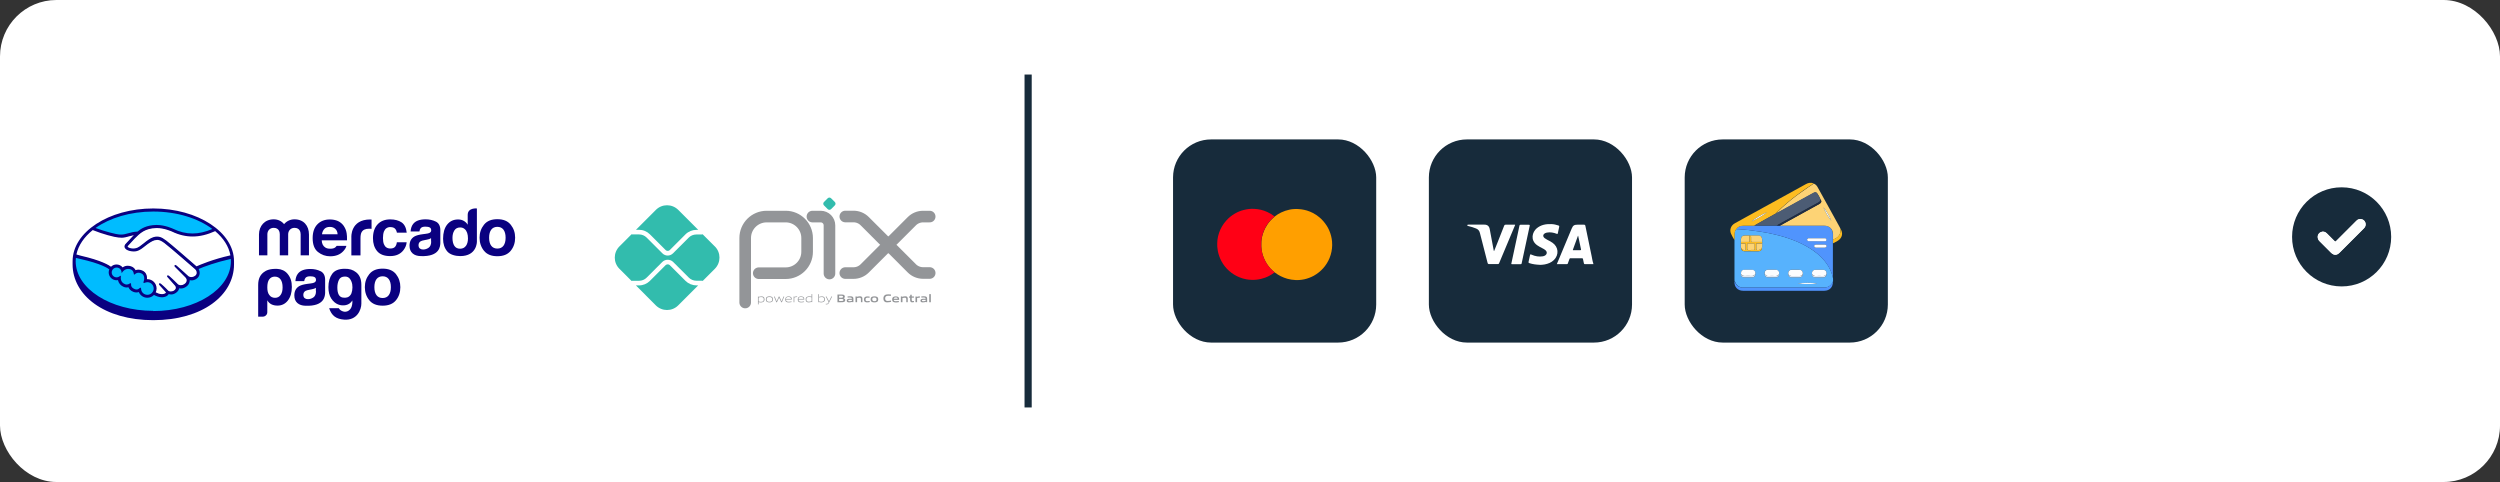 <?xml version="1.0" encoding="UTF-8"?>
<svg xmlns="http://www.w3.org/2000/svg" version="1.1" viewBox="0 0 372.62 71.84">
  <rect x="0" y="0" width="372.62" height="71.84" fill="#333333" stroke="none"/>
  <defs>
    <style>
      .cls-1 {
        fill: #fdbc20;
      }

      .cls-2 {
        fill: #fad277;
      }

      .cls-3 {
        fill: #32bcad;
      }

      .cls-4 {
        fill: #fefcf6;
      }

      .cls-5 {
        stroke: #939598;
        stroke-linecap: round;
        stroke-linejoin: round;
        stroke-width: 1.73px;
      }

      .cls-5, .cls-6 {
        fill: none;
      }

      .cls-7 {
        fill: #fff;
      }

      .cls-8 {
        fill: #ff0015;
      }

      .cls-9 {
        fill: #212d44;
      }

      .cls-10 {
        fill: #fefaf0;
      }

      .cls-11 {
        fill: #fdfefd;
      }

      .cls-12 {
        fill: #172b3b;
      }

      .cls-6 {
        stroke: #172b3b;
        stroke-miterlimit: 10;
        stroke-width: 1.07px;
      }

      .cls-13 {
        fill: #5094fe;
      }

      .cls-14 {
        fill: #0a0080;
      }

      .cls-15 {
        fill: #57b2fd;
      }

      .cls-16 {
        fill: #ff9f00;
      }

      .cls-17 {
        fill: #dfe6f0;
      }

      .cls-18 {
        fill: #fdd375;
      }

      .cls-19 {
        fill: #5094fd;
      }

      .cls-20 {
        fill: #939598;
      }

      .cls-21 {
        fill: #00bcff;
      }

      .cls-22 {
        fill: #fdbc22;
      }

      .cls-23 {
        fill: #4c5c74;
      }

      .cls-24 {
        fill: #f4fafe;
      }

      .cls-25 {
        fill: #fed373;
      }

      .cls-26 {
        fill: #fcfdfe;
      }
    </style>
  </defs>
  <!-- Generator: Adobe Illustrator 28.6.0, SVG Export Plug-In . SVG Version: 1.2.0 Build 709)  -->
  <g>
    <g id="Camada_1">
      <path class="cls-7" d="M135.35,46.24c-.33,0-.7.19-.74.16-.03-.02.02-.15.05-.23.03-.08.47-1.39-.6-1.85-.82-.35-1.31.04-1.48.22-.04.05-.07.04-.07-.02-.02-.24-.12-.88-.83-1.09-1.01-.31-1.65.39-1.82.65-.07-.57-.56-1.02-1.15-1.02-.64,0-1.17.52-1.17,1.17,0,.64.52,1.17,1.17,1.17.31,0,.6-.12.81-.33,0,0,0,.02,0,.04-.05.29-.14,1.34.96,1.76.44.17.82.04,1.13-.17.09-.07.11-.04.09.05-.04.27.01.85.82,1.17.62.25.98,0,1.22-.23.1-.09.13-.08.14.07.03.78.68,1.4,1.46,1.4.81,0,1.47-.66,1.47-1.47s-.66-1.46-1.47-1.47h0Z"/>
      <rect class="cls-7" width="372.62" height="71.84" rx="8.41" ry="8.41"/>
      <line class="cls-6" x1="153.24" y1="11.11" x2="153.24" y2="60.73"/>
      <rect class="cls-12" x="174.84" y="20.78" width="30.28" height="30.28" rx="5.67" ry="5.67"/>
      <rect class="cls-12" x="212.97" y="20.78" width="30.28" height="30.28" rx="5.67" ry="5.67"/>
      <rect class="cls-12" x="251.1" y="20.78" width="30.28" height="30.28" rx="5.67" ry="5.67"/>
      <g>
        <path class="cls-16" d="M189.97,32.27s.03-.01.05-.02c.29-.23.6-.42.93-.58.4-.19.81-.33,1.24-.42.22-.05.45-.08.68-.09.21-.02.43-.02.64,0,.15,0,.3.02.45.04.29.04.56.1.84.18.31.1.61.22.9.37.33.18.65.38.94.63.44.36.8.79,1.11,1.27.3.47.51.98.65,1.52.07.27.11.54.14.82.02.18.02.36.02.54-.01.67-.14,1.31-.39,1.93-.23.56-.55,1.07-.95,1.52-.4.45-.87.82-1.4,1.12-.45.24-.92.42-1.42.53-.23.05-.46.08-.7.1-.2.02-.41.02-.61.01-.41-.02-.81-.08-1.21-.19-.35-.1-.68-.23-1-.39-.29-.15-.57-.32-.83-.52-.02-.01-.03-.03-.06-.03,0-.01-.01-.02-.02-.02-.09-.08-.19-.15-.27-.23-.13-.12-.25-.24-.37-.37-.13-.14-.25-.29-.36-.45-.13-.19-.26-.38-.36-.59-.07-.13-.13-.26-.19-.4-.11-.25-.2-.52-.27-.78-.06-.21-.1-.43-.12-.65-.02-.13-.03-.26-.03-.39,0-.25,0-.5.01-.75.01-.12.03-.25.04-.37.04-.24.09-.47.16-.7.1-.32.22-.62.37-.91.11-.21.23-.41.36-.6.15-.21.31-.41.48-.59.11-.11.22-.22.34-.33.04-.03.07-.06.11-.09.04-.04.08-.06.11-.1Z"/>
        <path class="cls-8" d="M189.97,32.27s-.08.07-.11.1c-.03.03-.07.06-.11.09-.12.1-.23.21-.34.33-.17.19-.34.38-.48.59-.13.19-.26.39-.36.6-.15.29-.28.6-.37.91-.07.23-.12.46-.16.7-.02.12-.03.24-.04.37-.02.25-.02.5-.01.75,0,.13.02.26.03.39.03.22.07.44.12.65.07.27.16.53.27.78.06.14.12.27.19.4.11.2.23.4.36.59.11.16.23.31.36.45.12.13.24.25.37.37.09.08.18.16.27.23,0,0,.02.01.02.02-.25.2-.52.37-.8.52-.39.21-.8.36-1.23.46-.23.06-.46.09-.7.12-.24.03-.49.03-.73.02-.26,0-.51-.04-.76-.08-.34-.06-.68-.16-1-.29-.58-.23-1.11-.56-1.57-.97-.47-.42-.85-.9-1.14-1.45-.25-.47-.42-.96-.53-1.48-.04-.23-.07-.46-.09-.69-.02-.34,0-.68.03-1.01.04-.34.12-.68.23-1.01.23-.69.59-1.3,1.08-1.85.38-.43.82-.78,1.31-1.06.4-.23.83-.41,1.28-.52.27-.07.54-.12.81-.15.25-.03.49-.03.74-.02.7.03,1.37.18,2,.48.38.17.74.39,1.06.65Z"/>
      </g>
      <g>
        <path class="cls-7" d="M237.51,39.37c-.42,0-.84,0-1.27,0-.12,0-.15-.04-.17-.15-.03-.2-.09-.41-.13-.61-.02-.09-.05-.12-.14-.12-.58,0-1.15,0-1.73,0-.1,0-.12.05-.15.12-.08.22-.16.44-.24.66-.02.06-.05.1-.13.1-.49,0-.99,0-1.51,0,.13-.32.26-.63.39-.93.61-1.46,1.22-2.92,1.83-4.38.19-.45.37-.57.85-.57.32,0,.64,0,.95,0,.15,0,.21.03.24.19.31,1.5.61,2.99.93,4.49.08.37.12.74.25,1.1v.11ZM235.22,35.15s-.02,0-.03,0c-.25.69-.5,1.38-.75,2.06-.04.12.06.08.11.08.32,0,.65,0,.97,0,.13,0,.15-.04.12-.16-.14-.66-.28-1.33-.42-1.99Z"/>
        <path class="cls-7" d="M222.69,37.43c.18-.44.35-.88.53-1.32.32-.82.65-1.64.97-2.46.05-.12.11-.16.24-.16.46,0,.93,0,1.39,0,.02.07-.02.12-.04.16-.78,1.85-1.56,3.71-2.33,5.56-.05.13-.12.16-.24.15-.41,0-.82,0-1.23,0-.15,0-.22-.03-.26-.19-.37-1.48-.77-2.96-1.14-4.44-.08-.33-.25-.54-.56-.67-.38-.15-.77-.28-1.17-.37-.05-.01-.15.01-.14-.1,0-.11.07-.12.17-.11.79,0,1.58,0,2.37,0,.44,0,.71.22.79.66.2,1.05.4,2.1.59,3.15,0,.04,0,.09.06.12Z"/>
        <path class="cls-7" d="M229.51,39.47c-.52-.02-1.05-.08-1.56-.25-.11-.04-.15-.08-.12-.21.08-.3.14-.61.2-.91.05-.22.05-.22.25-.14.54.24,1.11.34,1.7.24.14-.03.27-.08.38-.17.23-.19.25-.47.04-.69-.16-.16-.35-.26-.55-.36-.26-.13-.52-.27-.76-.44-1.05-.77-.69-1.96-.06-2.5.63-.53,1.38-.67,2.18-.64.37.01.73.09,1.08.21.1.03.13.08.11.18-.08.32-.15.64-.21.97-.02.11-.06.13-.16.09-.48-.19-.97-.28-1.49-.18-.07.01-.14.04-.21.07-.38.18-.42.52-.08.77.22.17.48.28.71.41.14.08.29.16.42.25.92.63,1.02,1.8.22,2.59-.38.37-.85.55-1.35.65-.24.05-.49.06-.74.07Z"/>
        <path class="cls-7" d="M225.99,39.38c-.21,0-.42,0-.62,0-.11,0-.13-.02-.1-.13.33-1.53.66-3.07.99-4.61.07-.33.14-.67.21-1,.02-.1.05-.14.17-.14.41,0,.82,0,1.23,0,.13,0,.15.04.13.16-.4,1.86-.8,3.73-1.2,5.59-.02.11-.07.13-.17.13-.21,0-.42,0-.62,0Z"/>
      </g>
      <g>
        <path class="cls-12" d="M349.01,42.69c-4.08,0-7.39-3.32-7.38-7.39,0-4.08,3.32-7.39,7.39-7.38,4.08,0,7.38,3.32,7.38,7.39,0,4.08-3.31,7.39-7.39,7.38ZM345.45,35.34c0,.23.1.42.26.59.57.57,1.14,1.14,1.71,1.71.43.43.86.44,1.29,0,1.19-1.19,2.39-2.39,3.58-3.58.04-.04.09-.09.12-.13.36-.44.15-1.11-.39-1.26-.32-.09-.59,0-.82.24-1,1.01-2.01,2.01-3.02,3.02-.09.09-.13.09-.22,0-.39-.4-.78-.79-1.18-1.18-.25-.24-.55-.3-.87-.16-.31.14-.46.39-.47.73Z"/>
        <path class="cls-11" d="M345.45,35.34c0-.34.16-.59.47-.73.32-.14.62-.08.87.16.4.39.79.78,1.18,1.18.09.09.13.09.22,0,1-1.01,2.01-2.01,3.02-3.02.23-.24.5-.33.82-.24.55.15.75.82.39,1.26-.04.05-.08.09-.12.13-1.19,1.19-2.39,2.39-3.58,3.58-.43.43-.86.42-1.29,0-.57-.57-1.14-1.14-1.71-1.71-.16-.16-.26-.35-.26-.59Z"/>
      </g>
      <g>
        <path class="cls-5" d="M111.07,45.09v-9.61c0-1.77,1.43-3.2,3.2-3.2h2.84c1.76,0,3.19,1.44,3.19,3.2v2.04c0,1.77-1.43,3.2-3.2,3.2h-4.01M121.09,32.28h1.23c.73,0,1.31.59,1.31,1.31v7.18"/>
        <path class="cls-3" d="M123.37,31.17l-.56-.56c-.14-.14-.14-.36,0-.5l.56-.56c.14-.14.36-.14.5,0l.56.56c.14.14.14.36,0,.5l-.56.56c-.14.14-.36.14-.5,0h0Z"/>
        <path class="cls-5" d="M125.99,32.27h1.22c.63,0,1.23.25,1.67.69l2.85,2.85c.37.37.97.37,1.34,0l2.84-2.84c.44-.44,1.05-.69,1.67-.69h.99M125.99,40.7h1.22c.63,0,1.23-.25,1.67-.69l2.85-2.85c.37-.37.97-.37,1.34,0l2.84,2.84c.44.44,1.05.69,1.67.69h.99"/>
        <path class="cls-3" d="M103.79,42.53c-.61,0-1.19-.24-1.62-.67l-2.34-2.34c-.16-.16-.45-.16-.62,0l-2.35,2.35c-.43.43-1.01.67-1.62.67h-.46l2.96,2.97c.93.93,2.43.93,3.35,0l2.97-2.97h-.28Z"/>
        <path class="cls-3" d="M95.24,34.25c.61,0,1.19.24,1.62.67l2.35,2.35c.17.17.45.17.62,0l2.34-2.34c.43-.43,1.01-.67,1.62-.67h.28l-2.97-2.97c-.93-.93-2.43-.93-3.35,0l-2.96,2.96h.46Z"/>
        <path class="cls-3" d="M106.53,36.72l-1.8-1.8s-.08.03-.13.03h-.82c-.42,0-.84.17-1.13.47l-2.34,2.34c-.22.22-.51.33-.79.33s-.58-.11-.79-.33l-2.35-2.35c-.3-.3-.71-.47-1.13-.47h-1s-.08-.01-.12-.02l-1.8,1.8c-.93.93-.93,2.43,0,3.35l1.8,1.8s.08-.02.12-.02h1c.42,0,.84-.17,1.13-.47l2.35-2.35c.42-.42,1.16-.42,1.59,0l2.34,2.34c.3.3.71.47,1.13.47h.82s.09,0,.13.03l1.8-1.8c.93-.93.93-2.43,0-3.35h0Z"/>
        <path class="cls-20" d="M113.51,44.27c-.13,0-.29.03-.44.07v.59c.11.04.23.06.34.06.29,0,.43-.1.43-.36,0-.24-.11-.35-.34-.35h0ZM112.97,45.36v-1.16h.08v.05c.14-.03.33-.07.47-.07.11,0,.21.02.3.09.1.08.13.21.13.36s-.05.29-.19.37c-.1.05-.22.08-.34.08s-.23-.02-.35-.05v.34h-.1Z"/>
        <path class="cls-20" d="M114.68,44.27c-.29,0-.42.09-.42.35s.13.36.42.36.42-.09.42-.35-.13-.36-.42-.36h0ZM115.06,44.98c-.1.07-.23.09-.38.09s-.28-.02-.38-.09c-.11-.08-.15-.2-.15-.36s.04-.28.15-.36c.1-.07.23-.09.38-.09s.28.02.38.09c.11.08.15.2.15.36s-.04.28-.15.36h0ZM115.06,44.98h0Z"/>
        <polygon class="cls-20" points="116.45 45.05 116.12 44.34 116.12 44.34 115.8 45.05 115.71 45.05 115.36 44.2 115.47 44.2 115.76 44.91 115.76 44.91 116.08 44.2 116.17 44.2 116.49 44.91 116.5 44.91 116.78 44.2 116.89 44.2 116.54 45.05 116.45 45.05 116.45 45.05"/>
        <path class="cls-20" d="M117.52,44.26c-.27,0-.36.12-.38.3h.76c0-.19-.11-.3-.38-.3h0ZM117.52,45.07c-.16,0-.27-.02-.35-.09-.1-.09-.13-.21-.13-.35s.05-.28.16-.36c.09-.07.21-.09.33-.09.11,0,.23.01.34.08.12.08.15.23.15.39h-.87c0,.17.06.33.39.33.16,0,.3-.03.44-.05v.09c-.14.03-.3.05-.45.05h0Z"/>
        <path class="cls-20" d="M118.29,45.05v-.85h.08v.05c.19-.05.27-.07.43-.07h.01v.09h-.02c-.13,0-.21.02-.4.07v.71h-.1Z"/>
        <path class="cls-20" d="M119.39,44.26c-.27,0-.36.12-.38.3h.76c0-.19-.11-.3-.38-.3h0ZM119.38,45.07c-.16,0-.27-.02-.35-.09-.1-.09-.13-.21-.13-.35s.05-.28.16-.36c.09-.07.21-.09.33-.09.11,0,.23.01.34.08.12.08.15.23.15.39h-.87c0,.17.06.33.39.33.16,0,.3-.03.44-.05v.09c-.14.03-.3.05-.45.05h0Z"/>
        <path class="cls-20" d="M120.96,44.32c-.11-.04-.23-.06-.34-.06-.29,0-.43.1-.43.36,0,.24.11.35.34.35.13,0,.29-.03.44-.07v-.59h0ZM120.98,45.05v-.05c-.14.03-.33.07-.47.07-.11,0-.21-.02-.3-.09-.1-.08-.13-.21-.13-.36s.05-.29.19-.37c.1-.06.22-.08.34-.08s.23.02.35.05v-.39h.1v1.2h-.08Z"/>
        <path class="cls-20" d="M122.51,44.27c-.13,0-.29.03-.44.07v.58c.11.04.23.06.34.06.29,0,.43-.1.43-.36,0-.24-.11-.35-.34-.35h0ZM122.76,44.99c-.1.05-.22.08-.34.08-.13,0-.25-.02-.38-.06v.04h-.07v-1.2h.1v.4c.14-.03.32-.07.45-.07.11,0,.21.02.3.09.1.08.13.21.13.36s-.05.29-.19.37h0Z"/>
        <path class="cls-20" d="M123.08,45.37v-.09s.09,0,.13,0c.12,0,.2-.04.27-.17l.03-.07-.44-.85h.11l.38.73h0l.36-.73h.11s-.48.95-.48.95c-.09.17-.18.23-.35.23-.04,0-.08,0-.12,0h0Z"/>
        <path class="cls-20" d="M125.4,44.56h-.33v.3h.33c.23,0,.31-.03.31-.15,0-.13-.12-.15-.31-.15h0ZM125.34,44.08h-.27v.3h.27c.22,0,.31-.03.31-.15,0-.13-.11-.15-.31-.15h0ZM125.85,44.97c-.12.08-.27.08-.53.08h-.5v-1.15h.49c.23,0,.37,0,.49.07.08.05.12.13.12.23,0,.12-.05.2-.18.26h0c.15.04.24.12.24.28,0,.11-.04.18-.12.23h0Z"/>
        <path class="cls-20" d="M126.97,44.69c-.1,0-.2-.01-.31-.01-.17,0-.23.04-.23.11,0,.07.05.11.18.11.11,0,.24-.03.36-.05v-.16h0ZM127.02,45.05v-.05c-.15.04-.32.07-.47.07-.09,0-.19-.01-.26-.06-.06-.05-.09-.12-.09-.2,0-.1.04-.18.14-.23.09-.04.21-.05.32-.05.09,0,.21,0,.31.01v-.02c0-.13-.09-.18-.33-.18-.09,0-.2,0-.31.01v-.17c.12,0,.25-.02.36-.02.15,0,.3.01.39.08.1.07.12.16.12.29v.5h-.19Z"/>
        <path class="cls-20" d="M128.32,45.05v-.47c0-.15-.08-.21-.22-.21-.1,0-.23.03-.35.05v.62s-.24,0-.24,0v-.85h.19v.05c.16-.04.32-.08.46-.08.1,0,.21.01.29.09.07.06.09.14.09.27v.52h-.23Z"/>
        <path class="cls-20" d="M129.22,45.07c-.11,0-.23-.02-.32-.09-.1-.08-.13-.22-.13-.36,0-.13.04-.28.17-.36.11-.07.24-.08.37-.08.1,0,.19,0,.3.02v.18c-.09,0-.19-.02-.27-.02-.22,0-.33.07-.33.27,0,.18.08.26.26.26.11,0,.23-.02.36-.04v.17c-.13.03-.28.05-.41.05h0Z"/>
        <path class="cls-20" d="M130.33,44.35c-.22,0-.32.07-.32.26s.1.28.32.28.32-.07.32-.26-.1-.28-.32-.28h0ZM130.74,44.98c-.1.07-.24.09-.41.09s-.31-.02-.41-.09c-.12-.08-.16-.2-.16-.36s.04-.28.16-.36c.1-.07.24-.09.41-.09s.3.02.41.09c.12.08.16.21.16.36s-.04.28-.16.36h0ZM130.74,44.98h0Z"/>
        <path class="cls-20" d="M132.26,45.07c-.14,0-.3-.02-.41-.12-.14-.11-.18-.29-.18-.48,0-.17.05-.37.23-.49.14-.09.31-.11.49-.11.13,0,.26,0,.4.02v.21c-.12-.01-.27-.02-.39-.02-.33,0-.47.12-.47.39s.13.39.37.39c.16,0,.33-.03.51-.07v.2c-.18.04-.36.07-.55.07h0Z"/>
        <path class="cls-20" d="M133.51,44.33c-.2,0-.27.07-.29.2h.57c0-.14-.09-.2-.28-.2h0ZM133.47,45.07c-.14,0-.27-.02-.36-.09-.1-.08-.14-.21-.14-.35,0-.13.04-.27.16-.36.1-.07.24-.09.37-.09.12,0,.26.01.37.09.14.1.15.24.15.42h-.81c0,.13.07.21.31.21.15,0,.31-.02.45-.04v.17c-.16.03-.34.06-.51.06h0Z"/>
        <path class="cls-20" d="M135.08,45.05v-.47c0-.15-.08-.21-.22-.21-.1,0-.23.03-.35.05v.62s-.24,0-.24,0v-.85h.19v.05c.16-.04.32-.08.46-.08.1,0,.21.01.29.09.07.06.09.14.09.27v.52h-.23Z"/>
        <path class="cls-20" d="M135.99,45.07c-.11,0-.22-.03-.28-.12-.04-.06-.06-.14-.06-.26v-.32h-.17v-.18h.17l.03-.26h.21v.26h.33v.18h-.33v.27c0,.07,0,.12.02.16.03.06.08.08.15.08.06,0,.12,0,.17-.02v.17c-.08.02-.17.03-.24.03h0Z"/>
        <path class="cls-20" d="M136.45,45.05v-.85h.19v.05c.16-.04.28-.08.43-.08,0,0,.02,0,.03,0v.2s-.06,0-.08,0c-.12,0-.2.01-.33.04v.63h-.24Z"/>
        <path class="cls-20" d="M137.96,44.69c-.1,0-.2-.01-.31-.01-.17,0-.23.04-.23.11,0,.07.05.11.18.11.11,0,.24-.03.36-.05v-.16h0ZM138.01,45.05v-.05c-.15.04-.32.07-.47.07-.09,0-.19-.01-.26-.06-.06-.05-.09-.12-.09-.2,0-.1.04-.18.14-.23.09-.04.21-.05.32-.05.09,0,.21,0,.31.01v-.02c0-.13-.09-.18-.33-.18-.09,0-.2,0-.31.01v-.17c.12,0,.25-.02.36-.02.15,0,.3.01.39.08.1.07.12.16.12.29v.5h-.19Z"/>
        <polygon class="cls-20" points="138.5 43.84 138.74 43.84 138.74 45.05 138.5 45.05 138.5 43.84 138.5 43.84"/>
      </g>
      <g>
        <path class="cls-21" d="M22.85,31.38c-6.52,0-11.8,3.38-11.8,7.55s5.29,7.88,11.8,7.88,11.8-3.71,11.8-7.88-5.29-7.55-11.8-7.55Z"/>
        <path class="cls-7" d="M19.01,36.6s-.12.13-.05.23c.18.23.75.37,1.32.24.34-.08.77-.42,1.2-.76.46-.36.91-.73,1.37-.87.48-.15.79-.09,1-.03.22.07.49.21.91.53.79.59,3.97,3.37,4.52,3.85.44-.2,2.55-1.05,5.23-1.64-.23-1.43-1.09-2.79-2.41-3.85-1.83.77-4.22,1.23-6.42.16-.01,0-1.2-.57-2.37-.54-1.74.04-2.49.79-3.29,1.59l-1.01,1.09h0Z"/>
        <path class="cls-7" d="M29.14,40.09s-3.74-3.27-4.58-3.91c-.49-.36-.76-.46-1.04-.49-.15-.02-.35,0-.49.05-.39.11-.9.45-1.35.81-.47.37-.91.73-1.32.82-.52.12-1.17-.02-1.46-.22-.12-.08-.2-.17-.24-.26-.11-.25.09-.45.12-.48l1.02-1.11c.12-.12.24-.24.36-.35-.33.04-.63.13-.93.21-.37.1-.73.2-1.09.2-.15,0-.96-.13-1.11-.17-.93-.25-1.97-.5-3.19-1.07-1.45,1.08-2.4,2.41-2.68,3.9.21.06.76.18.9.21,3.29.73,4.31,1.48,4.5,1.64.2-.22.49-.37.82-.37.36,0,.69.18.89.47.19-.15.45-.28.78-.28.15,0,.31.03.47.08.37.13.56.37.66.6.12-.06.28-.1.46-.1.18,0,.36.04.55.12.61.26.7.86.65,1.31.04,0,.09,0,.13,0,.72,0,1.3.58,1.3,1.3,0,.22-.06.43-.16.62.2.11.69.36,1.13.3.35-.04.48-.16.53-.23.03-.05.07-.1.04-.14l-.93-1.03s-.15-.14-.1-.2c.05-.06.15.03.21.08.47.39,1.05.99,1.05.99.01,0,.05.08.26.12.18.03.51.01.73-.17.06-.05.11-.1.16-.17,0,0,0,0-.01,0,.24-.3-.03-.61-.03-.61l-1.08-1.22s-.15-.14-.1-.2c.05-.05.15.03.21.08.34.29.83.77,1.29,1.23.09.07.5.32,1.04-.04.33-.22.39-.48.38-.68-.02-.26-.23-.45-.23-.45l-1.48-1.49s-.16-.13-.1-.2c.05-.06.15.03.21.08.47.39,1.75,1.56,1.75,1.56.02.01.46.33,1-.02.2-.12.32-.31.33-.53.02-.38-.25-.6-.25-.6h0Z"/>
        <g>
          <path class="cls-14" d="M22.85,31.07c-6.64,0-12.03,3.53-12.03,7.87,0,.11,0,.42,0,.46,0,4.6,4.71,8.32,12.03,8.32s12.03-3.72,12.03-8.32v-.46c0-4.33-5.39-7.87-12.03-7.87h0ZM34.34,38.06c-2.61.58-4.56,1.42-5.05,1.64-1.14-1-3.78-3.29-4.49-3.83-.41-.31-.69-.47-.93-.54-.11-.03-.26-.07-.46-.07-.18,0-.38.03-.58.1-.46.15-.92.51-1.37.87l-.02.02c-.41.33-.84.67-1.17.74-.14.03-.29.05-.43.05-.36,0-.69-.11-.81-.26-.02-.03,0-.07.04-.13h0s1-1.09,1-1.09c.79-.79,1.53-1.53,3.24-1.57.03,0,.06,0,.09,0,1.06,0,2.13.48,2.25.53,1,.49,2.03.73,3.06.73,1.08,0,2.19-.27,3.36-.8,1.22,1.03,2.03,2.26,2.27,3.61h0ZM22.85,31.53c3.53,0,6.68,1.01,8.8,2.6-1.03.44-2,.67-2.95.67-.97,0-1.93-.23-2.87-.69-.05-.02-1.22-.58-2.45-.58-.03,0-.06,0-.1,0-1.44.03-2.25.54-2.79.99-.53.01-.99.14-1.39.25-.36.1-.68.19-.98.19-.13,0-.35-.01-.37-.01-.35-.01-2.11-.44-3.51-.97,2.12-1.5,5.18-2.45,8.6-2.45h0ZM13.84,34.3c1.47.6,3.25,1.06,3.81,1.1.16.01.32.03.49.03.37,0,.75-.1,1.11-.21.21-.06.45-.12.7-.17-.07.06-.13.13-.2.2l-1.02,1.1c-.08.08-.25.3-.14.56.05.11.14.21.27.3.24.16.68.27,1.08.27.15,0,.3-.02.43-.05.43-.1.88-.45,1.35-.83.38-.3.92-.68,1.33-.79.12-.03.26-.05.37-.05.03,0,.07,0,.1,0,.27.03.53.13,1,.48.84.63,4.54,3.87,4.58,3.9,0,0,.24.21.22.54,0,.19-.11.36-.3.47-.16.1-.32.15-.49.15-.25,0-.42-.12-.43-.12-.01-.01-1.28-1.18-1.75-1.57-.07-.06-.15-.12-.22-.12-.04,0-.07.02-.1.05-.07.09,0,.22.11.3l1.48,1.49s.19.17.21.4c.01.25-.11.45-.35.61-.18.12-.35.17-.53.17-.23,0-.39-.1-.42-.13l-.21-.21c-.39-.38-.79-.78-1.08-1.02-.07-.06-.15-.11-.22-.11-.04,0-.07.01-.09.04-.03.04-.06.1.03.22.03.05.07.08.07.08l1.08,1.22s.22.27.02.52l-.04.05s-.07.07-.1.1c-.18.15-.43.17-.53.17-.05,0-.1,0-.15-.01-.11-.02-.18-.05-.21-.09h-.01c-.06-.07-.6-.63-1.06-1.01-.06-.05-.13-.11-.21-.11-.04,0-.07.02-.1.04-.09.1.05.24.1.3l.92,1.02s-.01.03-.03.06c-.03.05-.14.16-.48.2-.04,0-.08,0-.12,0-.35,0-.71-.17-.9-.27.09-.18.13-.38.13-.58,0-.76-.62-1.38-1.38-1.38-.02,0-.03,0-.05,0,.02-.35-.02-1-.7-1.29-.19-.08-.39-.13-.58-.13-.15,0-.29.03-.42.08-.14-.27-.37-.47-.67-.57-.17-.06-.33-.09-.49-.09-.28,0-.54.08-.77.25-.22-.27-.55-.44-.91-.44-.31,0-.6.12-.82.34-.29-.22-1.43-.94-4.48-1.64-.15-.03-.48-.13-.68-.19.29-1.37,1.16-2.62,2.45-3.65h0ZM19.5,42.24l-.03-.03h-.03s-.06.01-.09.04c-.16.11-.3.16-.46.16-.08,0-.17-.02-.25-.05-.71-.28-.65-.94-.62-1.14,0-.04,0-.07-.03-.09l-.05-.04-.05.04c-.14.13-.32.21-.51.21-.4,0-.73-.33-.73-.73,0-.4.33-.73.74-.73.37,0,.68.27.72.64l.03.2.11-.17s.31-.47.85-.47c.1,0,.21.02.32.05.43.13.51.53.52.69,0,.1.08.1.09.1.04,0,.07-.02.08-.04.08-.09.26-.23.54-.23.13,0,.26.03.4.09.69.3.38,1.17.37,1.18-.06.15-.06.21,0,.25h.03s.02.01.02.01c.03,0,.07-.01.13-.04.09-.03.24-.08.37-.08h0c.52,0,.94.43.94.94s-.42.94-.94.94-.92-.4-.94-.9c0-.04,0-.16-.1-.16-.04,0-.07.02-.11.06-.11.1-.25.21-.46.21-.09,0-.2-.02-.3-.07-.54-.22-.54-.59-.52-.73,0-.04,0-.08-.02-.11h0ZM22.85,46.33c-6.39,0-11.57-3.31-11.57-7.4,0-.16.01-.33.03-.49.05.01.56.13.66.16,3.12.69,4.15,1.41,4.32,1.55-.06.14-.09.29-.09.45,0,.64.52,1.17,1.17,1.17.07,0,.14,0,.21-.02.1.47.41.83.88,1.02.14.05.28.08.42.08.09,0,.18-.01.27-.03.09.22.28.5.72.68.15.06.31.09.46.09.12,0,.24-.02.36-.06.21.51.71.85,1.27.85.37,0,.73-.15.99-.42.22.12.69.35,1.17.35.06,0,.12,0,.18-.01.47-.06.69-.24.79-.39.02-.03.03-.05.05-.08.11.03.23.06.37.06.26,0,.5-.09.75-.27.25-.18.42-.43.44-.65,0,0,0,0,0,0,.08.02.17.03.25.03.26,0,.53-.08.77-.25.48-.31.56-.73.56-.99.08.02.17.03.26.03.25,0,.49-.07.72-.22.3-.19.48-.48.5-.82.02-.23-.04-.46-.16-.66.8-.35,2.64-1.02,4.8-1.5,0,.12.01.25.01.37,0,4.09-5.18,7.4-11.57,7.4h0Z"/>
          <g>
            <path class="cls-14" d="M76.12,33.49c-.44-.55-1.1-.82-1.99-.82s-1.55.27-1.99.82c-.44.55-.66,1.19-.66,1.94s.22,1.41.66,1.95c.44.54,1.1.81,1.99.81s1.55-.27,1.99-.81c.44-.54.66-1.19.66-1.95s-.22-1.39-.66-1.94ZM75.04,36.63c-.21.28-.52.42-.91.42s-.7-.14-.91-.42c-.21-.28-.32-.68-.32-1.2s.11-.92.32-1.2.52-.42.91-.42.7.14.91.42c.21.28.32.68.32,1.2s-.11.92-.32,1.2h0Z"/>
            <path class="cls-14" d="M64.96,33.03c-.44-.22-.95-.34-1.52-.34-.88,0-1.5.23-1.86.69-.23.29-.35.67-.38,1.12h1.31c.03-.2.1-.36.19-.48.13-.16.37-.24.69-.24.29,0,.51.04.66.12.15.08.22.23.22.44,0,.18-.1.3-.29.39-.11.05-.29.09-.54.12l-.46.06c-.53.07-.93.18-1.2.33-.5.29-.74.75-.74,1.39,0,.49.15.87.46,1.14.31.27.7.38,1.17.4,2.96.13,2.93-1.56,2.96-1.91v-1.95c0-.63-.22-1.05-.66-1.28h0ZM64.27,35.99c0,.45-.14.77-.39.94-.25.17-.52.26-.82.26-.19,0-.35-.05-.48-.15-.13-.1-.2-.27-.2-.5,0-.26.11-.45.32-.58.13-.07.33-.13.62-.18l.31-.06c.15-.03.27-.06.36-.09.09-.03.18-.08.26-.13v.51h0Z"/>
            <path class="cls-14" d="M58.2,33.85c.34,0,.59.1.75.31.11.15.18.33.21.52h1.46c-.08-.74-.34-1.25-.77-1.54-.44-.29-1-.44-1.68-.44-.81,0-1.44.25-1.89.74-.46.49-.69,1.19-.69,2.07,0,.79.21,1.43.62,1.92.41.49,1.06.74,1.94.74s1.54-.3,1.99-.89c.28-.37.44-.76.47-1.17h-1.46c-.03.27-.11.49-.26.67-.14.17-.38.26-.71.26-.47,0-.79-.22-.96-.65-.09-.23-.14-.53-.14-.91s.05-.72.14-.96c.18-.45.51-.68.99-.68h0Z"/>
            <path class="cls-14" d="M55.19,32.71c-3,0-2.82,2.66-2.82,2.66v2.7h1.36v-2.53c0-.42.05-.72.16-.92.19-.35.55-.53,1.1-.53.04,0,.09,0,.16,0,.07,0,.14,0,.23.02v-1.39c-.06,0-.1,0-.12,0-.02,0-.04,0-.06,0h0Z"/>
            <path class="cls-14" d="M51.27,33.72c-.24-.35-.53-.6-.89-.77-.36-.16-.77-.24-1.22-.24-.76,0-1.38.24-1.85.72-.47.48-.71,1.17-.71,2.06,0,.96.26,1.65.79,2.07.53.42,1.13.64,1.82.64.83,0,1.48-.25,1.95-.76.25-.26.41-.53.47-.79h-1.45c-.06.08-.12.15-.19.21-.19.16-.45.21-.76.21-.29,0-.52-.04-.73-.17-.34-.21-.53-.56-.55-1.08h3.77c0-.45,0-.79-.05-1.03-.06-.41-.2-.76-.41-1.07h0ZM47.99,34.92c.05-.34.17-.6.36-.8.19-.2.46-.3.81-.3.32,0,.59.09.8.28.22.19.34.46.36.82h-2.33Z"/>
            <path class="cls-14" d="M43.89,32.69c-.63,0-1.18.28-1.55.72-.35-.44-.89-.72-1.55-.72-1.33,0-2.19.98-2.19,2.27v3.1h1.25v-3.13c0-.57.39-.97.94-.97.82,0,.91.68.91.97v3.13h1.25v-3.13c0-.57.4-.97.94-.97.82,0,.92.68.92.97v3.13h1.24v-3.1c0-1.33-.8-2.27-2.16-2.27h0Z"/>
            <path class="cls-14" d="M69.71,32.03v1.46c-.15-.24-.35-.44-.59-.57-.24-.14-.52-.21-.84-.21-.68,0-1.22.25-1.63.76-.41.51-.61,1.24-.61,2.12,0,.77.21,1.39.62,1.88.41.49,1.22.7,1.94.7,2.51,0,2.48-2.15,2.48-2.15v-4.95s-1.37-.15-1.37.96h0ZM69.45,36.64c-.2.28-.49.43-.87.43s-.67-.14-.86-.43c-.19-.29-.28-.7-.28-1.18,0-.44.09-.81.28-1.11.19-.3.47-.45.87-.45.26,0,.49.08.68.25.32.27.48.76.48,1.39,0,.45-.1.82-.3,1.11h0Z"/>
          </g>
          <g>
            <path class="cls-14" d="M41.36,40.08c-1.12-.05-1.69.21-2.06.5-.51.39-.82.97-.82,1.89v4.73h.66c.18,0,.35-.06.48-.18.15-.13.22-.3.22-.49v-1.77c.16.28.37.48.64.61.25.12.55.18.88.18.63,0,1.14-.25,1.54-.75.4-.52.6-1.19.6-2.02s-.19-1.42-.64-1.97c-.37-.45-.92-.7-1.5-.73h0ZM41.82,43.97c-.2.28-.47.42-.82.42-.37,0-.66-.14-.86-.42-.2-.25-.3-.62-.3-1.13,0-.54.09-.93.28-1.19.2-.28.48-.42.84-.42s.66.14.86.42c.2.28.3.67.3,1.19,0,.48-.1.85-.3,1.13Z"/>
            <path class="cls-14" d="M53.06,40.57c-.46-.35-.94-.53-1.75-.51-.83.02-1.43.25-1.8.76-.37.51-.56,1.17-.56,1.98,0,.7.14,1.26.42,1.69.28.43.62.72,1.01.88.39.16.79.19,1.19.1.4-.09.72-.32.95-.69v.33c-.03.42-.13.74-.3.95-.18.21-.37.34-.59.38-.21.05-.43.02-.65-.08-.22-.1-.38-.24-.48-.42h-1.44c.37,1.12,1.04,1.61,2.24,1.7,1.94.14,2.56-1.5,2.56-2.39v-2.79c0-.92-.3-1.51-.81-1.9h0ZM52.49,43.3c-.05.31-.14.54-.26.68-.25.34-.64.46-1.16.37-.53-.1-.79-.6-.79-1.51,0-.42.08-.8.24-1.13.16-.33.46-.49.9-.49.33,0,.58.12.75.36.17.24.28.51.33.81.05.3.04.61-.01.92h0Z"/>
            <path class="cls-14" d="M47.79,40.43c-.44-.22-.95-.34-1.52-.34-.88,0-1.5.23-1.86.69-.23.29-.35.67-.38,1.12h1.31c.03-.2.1-.36.19-.48.13-.16.37-.24.69-.24.29,0,.51.04.66.12.15.08.22.23.22.44,0,.17-.1.3-.29.39-.11.05-.29.09-.54.12l-.46.06c-.53.07-.93.18-1.2.33-.5.29-.74.75-.74,1.39,0,.49.15.87.46,1.14.31.27.7.38,1.17.4,2.96.13,2.93-1.56,2.96-1.91v-1.95c0-.62-.22-1.05-.66-1.28h0ZM47.1,43.39c0,.45-.14.77-.39.94-.25.17-.52.26-.82.26-.19,0-.35-.05-.48-.15-.13-.1-.2-.27-.2-.5,0-.26.11-.45.32-.58.13-.07.33-.13.62-.18l.31-.06c.15-.03.28-.06.36-.09.09-.03.18-.08.26-.13v.51h0Z"/>
            <path class="cls-14" d="M59.02,40.86c-.44-.55-1.1-.82-1.99-.82s-1.55.27-1.99.82c-.44.55-.66,1.19-.66,1.94s.22,1.41.66,1.95c.44.54,1.1.81,1.99.81s1.55-.27,1.99-.81c.44-.54.65-1.19.65-1.95s-.22-1.39-.65-1.94ZM57.94,44c-.21.28-.52.42-.91.42s-.7-.14-.91-.42c-.21-.28-.32-.68-.32-1.2s.11-.92.32-1.2c.21-.28.52-.42.91-.42s.7.14.91.42c.21.28.32.68.32,1.2s-.11.92-.32,1.2Z"/>
          </g>
        </g>
      </g>
      <g>
        <path class="cls-15" d="M258.53,41.93c0-.13-.01-.25-.01-.38,0-1.85,0-3.7,0-5.55,0-.07,0-.15,0-.22,0-.29,0-.57.01-.86,0-.28.06-.54.24-.77.19,0,.38.01.57.03.43.05.87.06,1.3.11.56.07,1.12.15,1.68.23.76.11,1.52.26,2.27.44.9.21,1.78.48,2.65.81.86.32,1.68.72,2.46,1.2.84.52,1.6,1.14,2.23,1.89.33.4.61.83.84,1.3.21.43.35.88.44,1.35,0,.15,0,.3,0,.45-.04,0-.05.03-.06.07-.17.52-.7.83-1.23.83-4.04,0-8.08,0-12.13,0-.56,0-1.01-.33-1.18-.87,0-.03-.02-.05-.05-.06ZM260.76,35.1c-.24,0-.48,0-.72,0-.35,0-.55.22-.56.56,0,.13,0,.26,0,.4,0,.08,0,.16,0,.24,0,.2,0,.39,0,.59,0,.33.2.55.52.56.7,0,1.4,0,2.11,0,.33,0,.52-.22.51-.56.05-.2.02-.39.02-.59.01-.08.02-.16,0-.23.03-.15,0-.3,0-.44-.02-.29-.19-.5-.48-.51-.46-.02-.93,0-1.39,0ZM261.63,40.86c.07-.37-.15-.64-.53-.65-.34,0-.69,0-1.03,0-.43,0-.6.19-.58.62,0,.3.17.51.45.51.42,0,.84,0,1.25,0,.26,0,.44-.21.44-.48ZM270.09,40.86c0,.28.17.47.45.48.41,0,.83,0,1.24,0,.28,0,.45-.2.45-.48.03-.45-.15-.65-.6-.65-.33,0-.67,0-1,0-.4,0-.61.26-.54.65ZM266.55,40.86c0,.28.19.48.47.48.4,0,.79,0,1.19,0,.31,0,.5-.2.49-.52.02-.4-.17-.61-.57-.62-.34,0-.69,0-1.03,0-.4,0-.6.24-.55.65ZM263.02,40.82c0,.31.19.51.49.52.39,0,.78,0,1.17,0,.3,0,.49-.2.49-.52.03-.38-.17-.61-.56-.62-.34,0-.69,0-1.03,0-.41,0-.6.21-.57.62ZM267.93,42.25c.98.13,2.57.12,2.9-.02-.99-.1-1.95-.1-2.9.02Z"/>
        <path class="cls-19" d="M273.2,41.51c-.09-.47-.23-.92-.44-1.35-.23-.47-.51-.9-.84-1.3-.64-.76-1.39-1.38-2.23-1.89-.78-.48-1.6-.87-2.46-1.2-.86-.33-1.75-.6-2.65-.81-.75-.18-1.51-.32-2.27-.44-.56-.08-1.12-.16-1.68-.23-.43-.05-.87-.07-1.3-.11-.19-.02-.38-.03-.57-.03.25-.37.62-.5,1.05-.51.54,0,1.08,0,1.62-.01,1.12,0,2.24,0,3.36,0,.17,0,.33,0,.5,0,.44,0,.87,0,1.31,0,1.76,0,3.52,0,5.28,0,.78,0,1.31.52,1.31,1.29,0,.26,0,.52,0,.78,0,.19,0,.37,0,.56,0,1.25,0,2.51,0,3.76,0,.49,0,.99,0,1.48ZM270.8,35.95c.4,0,.79,0,1.19,0,.16,0,.25-.09.24-.23,0-.15-.1-.22-.24-.22-.81,0-1.61,0-2.42,0-.14,0-.22.08-.23.21,0,.13.08.21.21.23.04,0,.08,0,.12,0,.37,0,.75,0,1.12,0ZM271.32,36.46c-.21,0-.43,0-.64,0-.18,0-.27.07-.28.21,0,.15.09.24.28.24.43,0,.86,0,1.3,0,.17,0,.27-.08.27-.23,0-.14-.09-.22-.27-.22-.22,0-.44,0-.66,0Z"/>
        <path class="cls-18" d="M273.21,35.71c0-.26,0-.52,0-.78,0-.77-.53-1.29-1.31-1.29-1.76,0-3.52,0-5.28,0-.44,0-.87,0-1.31,0,.04-.03.09-.06.13-.08,1.91-1.05,3.83-2.11,5.74-3.16.31-.17.36-.39.17-.68-.11-.27-.26-.52-.41-.77-.18-.31-.35-.35-.65-.18-1.55.85-3.1,1.71-4.65,2.56-.29.16-.57.34-.88.46,0-.06.05-.09.09-.12.5-.51,1.03-.98,1.57-1.44.98-.83,2.01-1.58,3.07-2.3.28-.19.58-.35.83-.57.25.09.44.27.57.5.64,1.15,1.28,2.3,1.91,3.45.47.86.95,1.72,1.42,2.58.03.05.05.1.07.16,0,.04,0,.08,0,.12.09.46-.05.85-.39,1.16-.2.18-.45.28-.68.4ZM271.76,30.88c.3.74.7,1.42,1.2,2.04-.3-.74-.69-1.43-1.2-2.04Z"/>
        <path class="cls-1" d="M270.3,27.34c-.26.22-.55.39-.83.57-1.06.72-2.09,1.47-3.07,2.3-.54.46-1.07.93-1.57,1.44-.04.04-.08.06-.09.12,0,0,0,0,0,0-.01.02-.03.03-.04.05-.55.31-1.1.61-1.65.92-.54.3-1.07.6-1.6.9-.54,0-1.08,0-1.62.01-.43,0-.8.14-1.05.51-.18.22-.24.49-.24.77,0,.29,0,.57-.01.86-.2-.31-.38-.63-.53-.97-.25-.57,0-1.22.56-1.53.52-.29,1.05-.58,1.57-.87,3.01-1.66,6.03-3.31,9.04-4.98.36-.2.72-.26,1.11-.12.02,0,.03.02.04.03ZM263.41,31.61c-.86.36-1.64.84-2.38,1.41.86-.36,1.65-.84,2.38-1.41Z"/>
        <path class="cls-13" d="M258.53,41.93s.04.03.05.06c.17.54.62.87,1.18.87,4.04,0,8.09,0,12.13,0,.54,0,1.06-.31,1.23-.83.01-.04.02-.06.06-.07.05.82-.47,1.38-1.29,1.38-4.03,0-8.05,0-12.08,0-.83,0-1.36-.59-1.29-1.42Z"/>
        <path class="cls-22" d="M273.21,35.71c.23-.12.48-.22.68-.4.34-.31.49-.7.39-1.16,0-.04,0-.08,0-.12.49.7.32,1.47-.42,1.89-.21.12-.43.23-.65.35,0-.19,0-.37,0-.56Z"/>
        <path class="cls-22" d="M262.63,36.88c.01.33-.19.56-.51.56-.7,0-1.4,0-2.11,0-.32,0-.53-.23-.52-.56.14.29.3.39.57.38.09,0,.12-.03.12-.12,0-.24,0-.48,0-.73,0-.09-.03-.12-.12-.12-.19,0-.38,0-.57,0,0-.08,0-.16,0-.24.37,0,.75,0,1.12,0,.12,0,.16-.04.15-.16,0-.26,0-.52,0-.78q.24,0,.24.23c0,.17.01.33,0,.5-.02.17.05.21.21.21.48,0,.95,0,1.43,0,.02.08.02.16,0,.23-.25,0-.49,0-.74,0-.1,0-.14.03-.14.14,0,.23,0,.47,0,.7,0,.1.04.12.13.13.34.04.57-.11.73-.38ZM260.97,37.26c.14,0,.29,0,.43,0,.09,0,.12-.03.12-.12,0-.24,0-.48,0-.72,0-.09-.03-.12-.12-.12-.28,0-.56,0-.85,0-.1,0-.15.04-.14.14,0,.23,0,.46,0,.69,0,.11.04.14.14.14.14,0,.28,0,.41,0Z"/>
        <path class="cls-26" d="M263.02,40.82c-.03-.41.16-.62.57-.62.34,0,.69,0,1.03,0,.39,0,.59.23.56.62-.12.25-.32.33-.59.32-.33-.02-.65-.02-.98,0-.28.02-.46-.09-.59-.32Z"/>
        <path class="cls-26" d="M266.55,40.86c-.06-.4.14-.65.55-.65.34,0,.69,0,1.03,0,.4,0,.6.21.57.62-.12.24-.31.33-.57.32-.3-.02-.6-.02-.89,0-.28.02-.52-.04-.69-.28Z"/>
        <path class="cls-26" d="M270.09,40.86c-.08-.39.14-.65.54-.65.33,0,.67,0,1,0,.45,0,.64.2.6.65-.15.25-.37.3-.64.28-.3-.02-.61-.02-.91,0-.26.02-.44-.08-.58-.28Z"/>
        <path class="cls-26" d="M259.49,40.82c-.02-.43.15-.62.58-.62.34,0,.69,0,1.03,0,.38,0,.6.27.53.65-.15.22-.34.3-.61.28-.32-.02-.64-.02-.96,0-.26.01-.45-.08-.57-.32Z"/>
        <path class="cls-2" d="M262.64,36.06c-.48,0-.95,0-1.43,0-.16,0-.23-.03-.21-.21.01-.16,0-.33,0-.5q0-.24-.24-.23s0-.02,0-.02c.46,0,.93-.01,1.39,0,.29.01.46.22.48.51,0,.15.04.3,0,.44Z"/>
        <path class="cls-18" d="M260.76,35.1s0,.02,0,.02c0,.26,0,.52,0,.78,0,.12-.03.16-.15.16-.37,0-.75,0-1.12,0,0-.13,0-.26,0-.4,0-.34.21-.56.56-.56.24,0,.48,0,.72,0Z"/>
        <path class="cls-2" d="M262.63,36.88c-.17.28-.39.43-.73.38-.09-.01-.13-.03-.13-.13,0-.23,0-.47,0-.7,0-.11.04-.14.14-.14.25,0,.49,0,.74,0,0,.2.03.4-.02.59Z"/>
        <path class="cls-25" d="M259.49,36.3c.19,0,.38,0,.57,0,.09,0,.12.03.12.12,0,.24,0,.48,0,.73,0,.09-.03.12-.12.12-.27.01-.43-.09-.57-.38,0-.2,0-.39,0-.59Z"/>
        <path class="cls-17" d="M266.55,40.86c.17.24.4.3.69.28.3-.02.6-.02.89,0,.27.01.46-.07.57-.32,0,.32-.18.51-.49.52-.4,0-.79,0-1.19,0-.28,0-.47-.2-.47-.48Z"/>
        <path class="cls-17" d="M259.49,40.82c.12.24.31.33.57.32.32-.02.64-.02.96,0,.27.02.47-.06.61-.28,0,.27-.17.48-.44.48-.42,0-.84,0-1.25,0-.28,0-.46-.21-.45-.51Z"/>
        <path class="cls-17" d="M263.02,40.82c.13.23.32.34.59.32.32-.02.65-.02.98,0,.27.02.47-.07.59-.32,0,.31-.19.51-.49.52-.39,0-.78,0-1.17,0-.3,0-.5-.21-.49-.52Z"/>
        <path class="cls-17" d="M270.09,40.86c.14.2.33.3.58.28.3-.02.61-.02.91,0,.27.02.5-.04.64-.28,0,.28-.17.47-.45.48-.41,0-.83,0-1.24,0-.28,0-.45-.2-.45-.48Z"/>
        <path class="cls-24" d="M267.93,42.25c.96-.13,1.91-.12,2.9-.02-.33.14-1.93.15-2.9.02Z"/>
        <path class="cls-23" d="M261.44,33.63c.53-.3,1.07-.6,1.6-.9.55-.31,1.1-.61,1.65-.92.02-.01.04-.02.04-.05,0,0,0,0,0,0,.31-.12.59-.3.88-.46,1.55-.85,3.1-1.71,4.65-2.56.31-.17.47-.12.65.18.15.25.3.5.41.77.02.23-.09.37-.29.48-.51.27-1.01.55-1.51.82-1.11.61-2.22,1.22-3.33,1.84-.47.26-.93.52-1.4.78-1.12,0-2.24,0-3.36,0Z"/>
        <path class="cls-9" d="M264.81,33.63c.47-.26.93-.52,1.4-.78,1.11-.61,2.22-1.23,3.33-1.84.5-.28,1-.56,1.51-.82.2-.11.31-.25.29-.48.2.29.14.51-.17.68-1.91,1.05-3.83,2.11-5.74,3.16-.04.02-.09.05-.13.08-.17,0-.33,0-.5,0Z"/>
        <path class="cls-26" d="M270.8,35.95c-.37,0-.75,0-1.12,0-.04,0-.08,0-.12,0-.13-.02-.22-.1-.21-.23,0-.13.09-.21.23-.21.81,0,1.61,0,2.42,0,.14,0,.23.07.24.22,0,.14-.09.23-.24.23-.4,0-.79,0-1.19,0Z"/>
        <path class="cls-26" d="M271.32,36.46c.22,0,.44,0,.66,0,.18,0,.27.08.27.22,0,.14-.09.22-.27.23-.43,0-.86,0-1.3,0-.18,0-.28-.09-.28-.24,0-.14.09-.21.28-.21.21,0,.43,0,.64,0Z"/>
        <path class="cls-4" d="M271.76,30.88c.51.62.9,1.3,1.2,2.04-.5-.62-.9-1.3-1.2-2.04Z"/>
        <path class="cls-10" d="M263.41,31.61c-.73.57-1.52,1.05-2.38,1.41.74-.57,1.52-1.05,2.38-1.41Z"/>
        <path class="cls-18" d="M264.74,31.77s-.02.04-.04.05c.01-.02.03-.03.04-.05Z"/>
        <path class="cls-25" d="M260.97,37.26c-.14,0-.28,0-.41,0-.1,0-.14-.03-.14-.14,0-.23,0-.46,0-.69,0-.1.04-.14.14-.14.28,0,.56,0,.85,0,.09,0,.12.04.12.12,0,.24,0,.48,0,.72,0,.09-.03.12-.12.12-.14,0-.29,0-.43,0Z"/>
      </g>
    </g>
  </g>
</svg>
